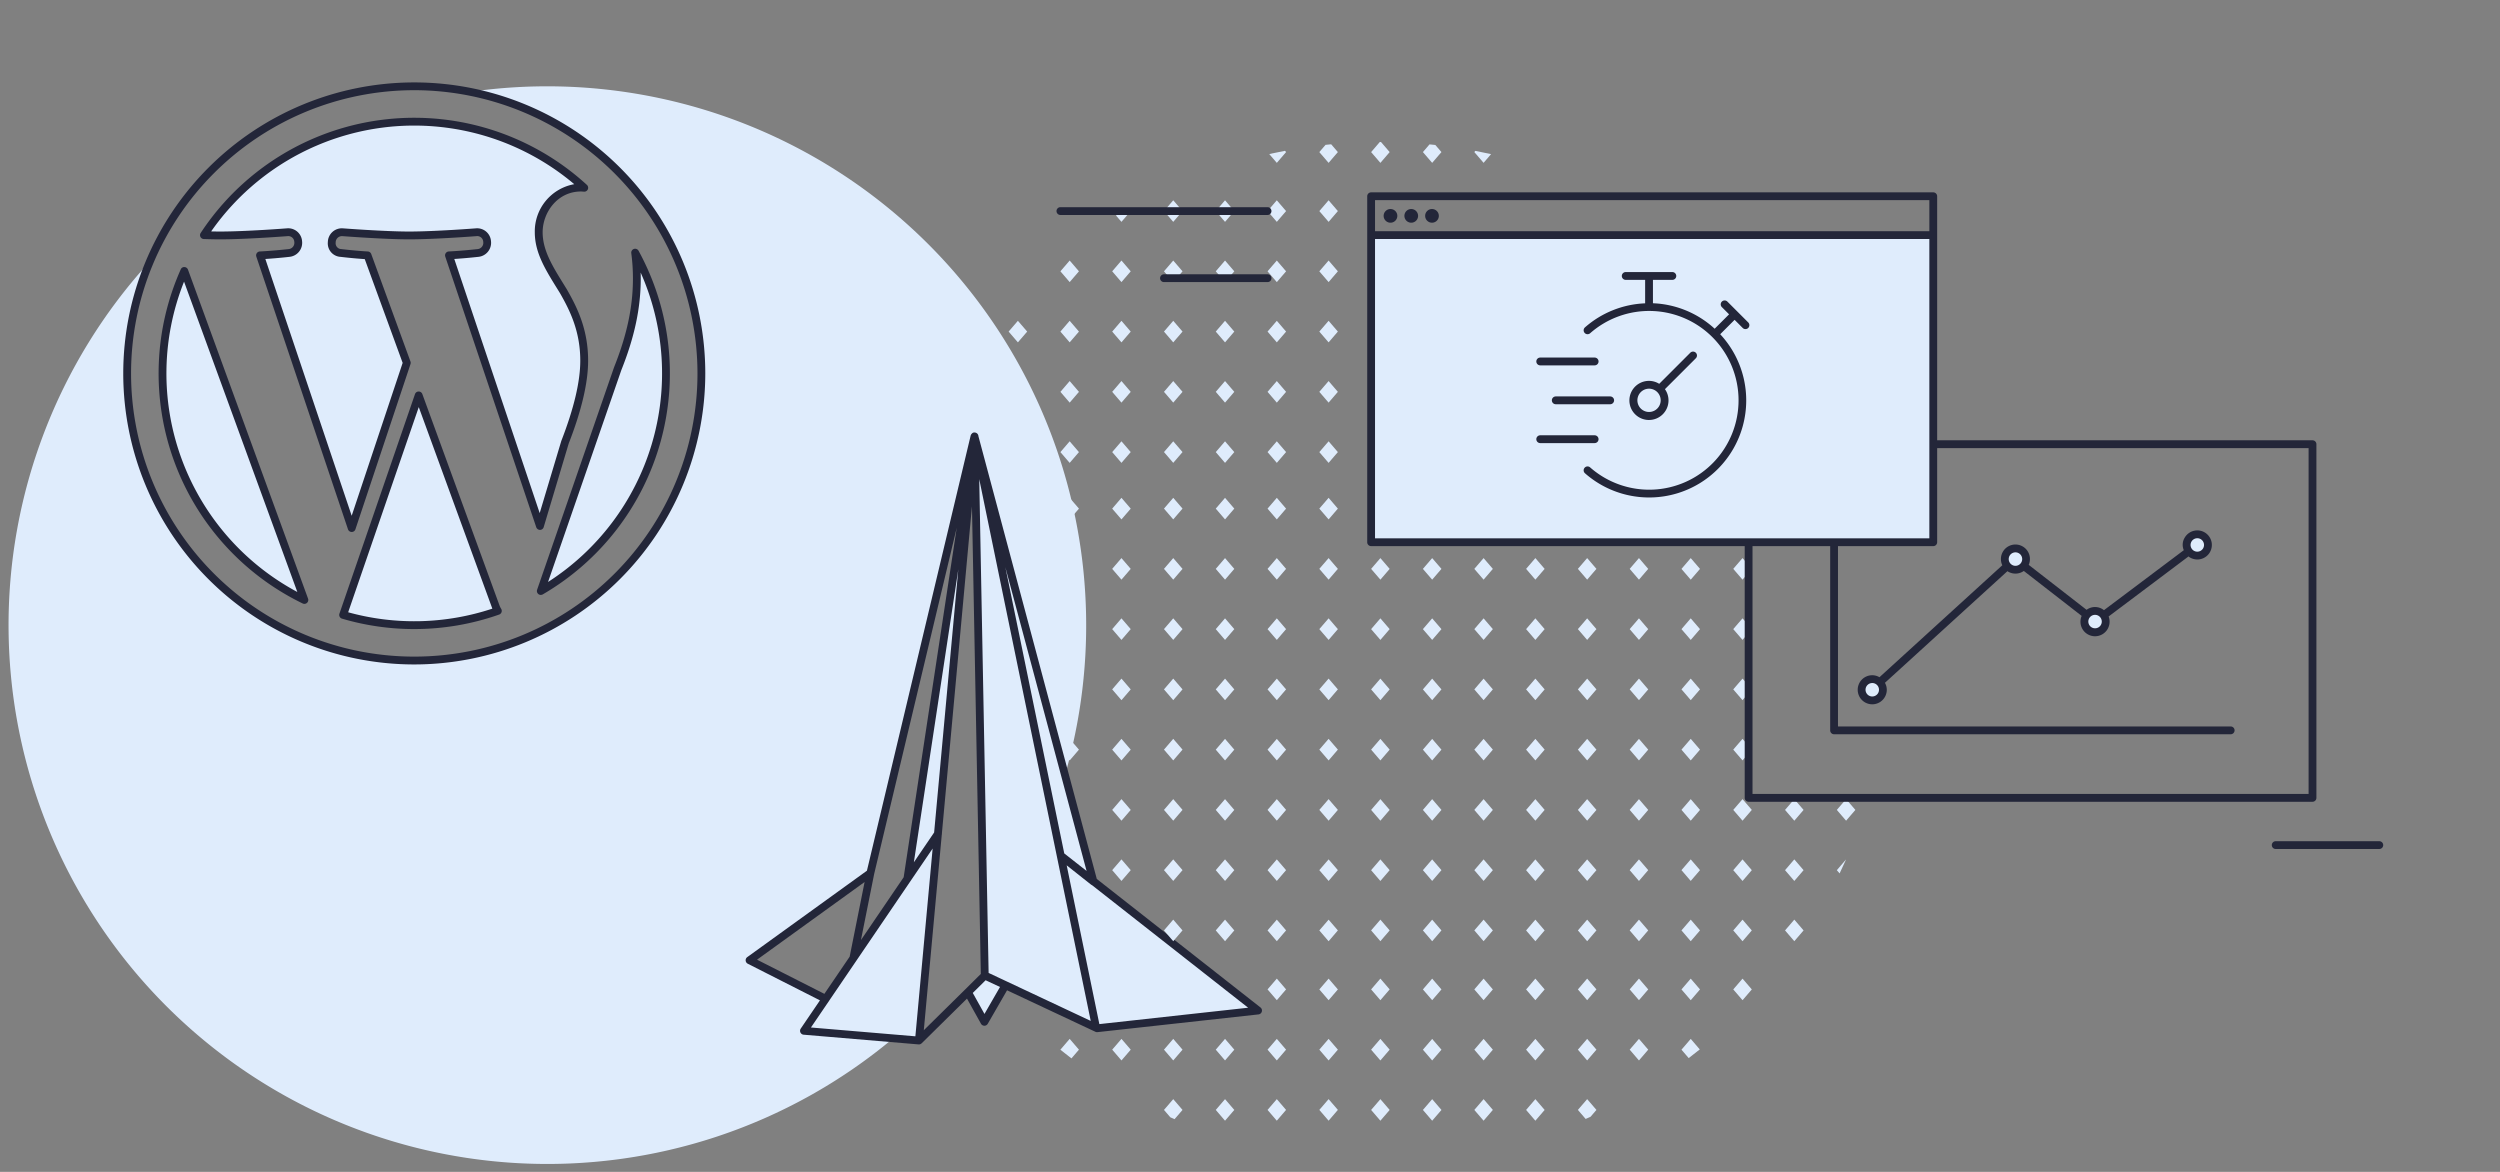 <svg xmlns="http://www.w3.org/2000/svg" viewBox="0 0 640 300"><rect x="0" y="0" width="640" height="300" fill="#808080" stroke="none"/><rect width="640" height="300" opacity="0"/><circle cx="562.51" cy="139.506" r="2.722" fill="#dfecfc"/><circle cx="536.331" cy="159.123" r="2.722" fill="#dfecfc"/><circle cx="515.951" cy="143.123" r="2.722" fill="#dfecfc"/><circle cx="479.297" cy="176.578" r="2.722" fill="#dfecfc"/><rect x="351.007" y="60.179" width="143.907" height="78.628" fill="#dfecfc"/><path d="M279.9,225.6l-7.26-27.157c.376-1.3.724-2.612,1.063-3.928l.135.157,2.372-2.762-1.473-1.715A137.985,137.985,0,0,0,120.4,23.508a73.505,73.505,0,1,1-82.024,43.4A137.935,137.935,0,0,0,228.65,265.818l6.6.557,4.863-52.913-.035.052,9.355-101.456-17.1,112.848-20.95,30.805-19.492-9.891,30.931-22.334,26.642-111.753.7,2.622-.675-2.526L252.1,249.641l-4.316,4.371L252,261.593l5.526-9.31,23.326,10.955,41.213-4.539Zm-72,35.235-2.074,3.05h-.006Z" fill="#dfecfc"/><path d="M148.73,48.017c.287,0,.558.035.834.051A64.426,64.426,0,0,0,52.2,60.192c1.515.048,2.94.08,4.148.08,6.738,0,17.178-.819,17.178-.819,3.473-.205,3.88,4.9.411,5.312,0,0-3.491.409-7.373.609l23.467,69.807,14.1-42.3L94.1,65.374c-3.474-.2-6.758-.609-6.758-.609-3.474-.207-3.067-5.517.409-5.312,0,0,10.64.819,16.973.819,6.738,0,17.177-.819,17.177-.819a2.664,2.664,0,0,1,.412,5.312s-3.5.409-7.372.609l23.283,69.28,6.43-21.475q4.9-12.567,4.9-20.838c0-7.967-2.862-13.481-5.314-17.771-3.267-5.312-6.329-9.8-6.329-15.115C137.91,53.531,142.4,48.017,148.73,48.017Z" fill="#dfecfc"/><path d="M138.446,151.295A64.46,64.46,0,0,0,162.6,64.676a49.237,49.237,0,0,1,.434,6.627c0,6.538-1.226,13.888-4.9,23.081Z" fill="#dfecfc"/><path d="M41.6,95.592a64.451,64.451,0,0,0,36.322,58L47.185,69.366A64.191,64.191,0,0,0,41.6,95.592Z" fill="#dfecfc"/><path d="M87.844,157.415a64.482,64.482,0,0,0,39.607-1.026,6.427,6.427,0,0,1-.461-.89l-19.81-54.27Z" fill="#dfecfc"/><path d="M106.047,170.1a74.5,74.5,0,1,1,74.507-74.506A74.588,74.588,0,0,1,106.047,170.1Zm0-147.008a72.5,72.5,0,1,0,72.507,72.5A72.584,72.584,0,0,0,106.047,23.09Zm0,137.95a65.4,65.4,0,0,1-18.488-2.667,1,1,0,0,1-.663-1.284L106.235,100.9a1,1,0,0,1,.935-.675h.01a1,1,0,0,1,.94.657l19.81,54.27a5.3,5.3,0,0,0,.375.715,1,1,0,0,1-.522,1.461A65.34,65.34,0,0,1,106.05,161.04Zm-16.917-4.3a63.507,63.507,0,0,0,36.909-.929l-18.835-51.593Zm-11.207-2.152a1,1,0,0,1-.436-.1A65.452,65.452,0,0,1,46.272,68.959a.943.943,0,0,1,.948-.591,1,1,0,0,1,.9.656l30.742,84.224a1,1,0,0,1-.94,1.343ZM47.117,72.1a63.457,63.457,0,0,0,29,79.45Zm91.33,80.2a1,1,0,0,1-.946-1.327l19.683-56.911c3.312-8.285,4.848-15.5,4.848-22.754a48.444,48.444,0,0,0-.425-6.493,1,1,0,0,1,1.868-.615,65.46,65.46,0,0,1-24.524,87.965A1.013,1.013,0,0,1,138.447,152.295ZM164.01,69.776c.015.507.022,1.015.022,1.527,0,7.516-1.58,14.968-4.974,23.452L140.3,148.985A63.464,63.464,0,0,0,164.01,69.776ZM90.032,136.181a1,1,0,0,1-.949-.682L65.618,65.693a1,1,0,0,1,.9-1.318c3.8-.195,7.273-.6,7.308-.6a1.612,1.612,0,0,0,1.515-1.836,1.544,1.544,0,0,0-1.752-1.485c-.085.006-10.536.821-17.236.821-1.13,0-2.5-.026-4.181-.081a1,1,0,0,1-.8-1.549,65.427,65.427,0,0,1,98.875-12.311,1,1,0,0,1-.733,1.735l-.317-.023c-.152-.012-.3-.026-.461-.026-6.066,0-9.819,5.418-9.819,10.438,0,4.61,2.508,8.661,5.414,13.351l.765,1.24c2.652,4.635,5.463,10.228,5.463,18.295,0,5.606-1.673,12.739-4.973,21.2l-6.4,21.4a1,1,0,0,1-.941.713,1.036,1.036,0,0,1-.965-.682L113.988,65.693a1,1,0,0,1,.9-1.318c3.8-.195,7.273-.6,7.308-.6a1.611,1.611,0,0,0,1.516-1.835,1.535,1.535,0,0,0-1.753-1.486c-.084.006-10.536.821-17.236.821-6.3,0-16.942-.815-17.05-.822a1.605,1.605,0,0,0-1.739,1.617,1.5,1.5,0,0,0,1.467,1.7c.1.01,3.357.411,6.756.609a1,1,0,0,1,.882.656l10.041,27.509a1,1,0,0,1,.008.66l-14.1,42.3a1,1,0,0,1-.947.684ZM67.931,66.3l22.1,65.735L103.077,92.9l-9.7-26.567c-3.217-.211-6.134-.571-6.166-.575a3.458,3.458,0,0,1-3.281-3.808,3.588,3.588,0,0,1,3.872-3.494c.124.008,10.691.817,16.914.817,6.622,0,17-.809,17.1-.816a3.558,3.558,0,0,1,3.882,3.3,3.611,3.611,0,0,1-3.275,4c-.033,0-2.808.326-6.125.539l21.863,65.054,5.527-18.459c3.235-8.306,4.862-15.194,4.862-20.551,0-7.577-2.675-12.889-5.182-17.275l-.747-1.206c-3.066-4.95-5.713-9.226-5.713-14.4a12.271,12.271,0,0,1,10.1-12.306A63.427,63.427,0,0,0,54.053,59.243c.864.019,1.624.029,2.3.029,6.622,0,16.995-.809,17.1-.816a3.555,3.555,0,0,1,3.88,3.3,3.609,3.609,0,0,1-3.273,4C74.023,65.762,71.25,66.084,67.931,66.3Z" fill="#232639"/><path d="M322.687,257.913l-41.907-32.9-30.3-113.328a1,1,0,0,0-.934-.961.812.812,0,0,0-.778.318,1.093,1.093,0,0,0-.149.169,1,1,0,0,0-.066.15.956.956,0,0,0-.063.143L221.933,222.9,191.3,245.017a1,1,0,0,0,.133,1.7l18.474,9.374-4.919,7.234a1,1,0,0,0,.743,1.558l29.432,2.487q.042,0,.084,0a1,1,0,0,0,.368-.07c.027-.011.049-.034.076-.047a1.017,1.017,0,0,0,.241-.159c.005,0,.012-.006.018-.012l11.6-11.439,3.582,6.432a1,1,0,0,0,.867.513H252a1,1,0,0,0,.867-.5l4.94-8.572,22.62,10.623a1,1,0,0,0,.534.089l41.214-4.539a1,1,0,0,0,.508-1.78Zm-65.322-112.73,20.8,77.776-5.714-4.484Zm-18.227,67.93-5.191,7.634,11.383-75.012Zm-7.8,11.463L220.4,240.659l3.39-16.942L244.923,135.1Zm-10,1.217-3.824,19.115-6.474,9.518L193.8,245.678Zm-9.228,30.616a.975.975,0,0,0,.166-.235l0-.014,26.479-38.935-4.419,48.07L207.6,263.037Zm24.382,7.333,4.6-50.028a.988.988,0,0,0,.035-.389l7.694-83.7,2.271,119.7-3.905,3.871Zm15.826-12.8L256,252.667l-3.976,6.9-2.993-5.375Zm.768-1.872-2.4-126.414,28.54,138.7-21.377-10.05-.015-.009-.407-.189Zm28.349,13.1-8.363-40.644,6.224,4.928a1.041,1.041,0,0,0,.263.149l39.966,31.372Z" fill="#232639"/><path d="M313.608,265.951l2.372,2.761-2.372,2.762-2.372-2.762Zm-2.372-27.766,2.372,2.762,2.372-2.762-2.372-2.762Zm0-107.979,2.372,2.761,2.372-2.761-2.372-2.762Zm0,92.552,2.372,2.762,2.372-2.762L313.608,220Zm0-61.7,2.372,2.762,2.372-2.762-2.372-2.761Zm-13.257-91.6,2.372,2.761,2.376-2.761-2.376-2.762Zm13.257,76.175,2.372,2.761,2.372-2.761-2.372-2.762Zm0,30.851,2.372,2.762,2.372-2.762-2.372-2.761Zm0,30.853,2.372,2.762,2.372-2.762-2.372-2.761Zm0-15.428,2.372,2.762,2.372-2.762-2.372-2.761Zm0,92.232,2.372,2.761,2.372-2.761-2.372-2.762ZM297.979,176.482l2.372,2.762,2.376-2.762-2.376-2.761Zm0-91.6,2.372,2.761,2.376-2.761-2.376-2.762Zm0,137.873,2.372,2.762,2.376-2.762L300.351,220Zm0-15.423,2.372,2.762,2.376-2.762-2.376-2.761Zm0-46.279,2.372,2.759,2.376-2.762-2.376-2.758Zm0-60.745,2.372,2.761,2.376-2.761-2.376-2.762Zm0,15.425,2.372,2.762,2.376-2.762-2.376-2.761Zm0,29.895,2.372,2.761,2.376-2.761-2.376-2.762Zm0-15.425,2.372,2.761,2.376-2.761-2.376-2.762Zm0,61.7,2.372,2.762,2.376-2.762-2.376-2.761Zm26.513-76.171,2.372,2.762,2.372-2.762-2.372-2.761Zm0,91.6,2.372,2.762,2.372-2.762-2.372-2.761Zm0-61.7,2.372,2.761,2.372-2.761-2.372-2.762Zm0,46.276,2.372,2.762,2.372-2.762-2.372-2.761Zm0-15.425,2.372,2.762,2.372-2.762-2.372-2.761Zm0-15.426,2.372,2.762,2.372-2.762-2.372-2.761Zm0-91.6,2.372,2.761,2.372-2.761-2.372-2.762Zm0,30.855,2.372,2.761,2.372-2.761-2.372-2.762Zm0-46.276,2.372,2.762,2.372-2.762-2.372-2.762Zm0,30.85,2.372,2.761,2.372-2.761-2.372-2.762Zm0,153.3,2.372,2.762,2.372-2.762-2.372-2.762ZM311.236,69.456l2.372,2.761,2.372-2.761-2.372-2.762Zm0-15.421,2.372,2.762,2.372-2.762-2.372-2.762Zm13.256,168.723,2.372,2.762,2.372-2.762L326.864,220ZM311.236,100.311l2.372,2.761,2.372-2.761-2.372-2.762ZM324.49,284.138l2.372,2.761,2.372-2.761-2.37-2.761ZM311.236,84.885l2.372,2.761,2.372-2.761-2.372-2.762Zm13.256,183.827,2.372,2.762,2.372-2.762-2.372-2.761ZM311.236,115.736l2.372,2.762,2.372-2.762-2.372-2.761Zm13.256,137.551,2.372,2.761,2.372-2.761-2.372-2.762Zm4.742-123.077-2.37-2.766-2.374,2.766,2.372,2.761Zm13.26-91.278-1.713-1.994c-.481.045-.962.091-1.442.142l-1.594,1.852,2.377,2.762Zm0,137.55-2.372-2.761-2.377,2.761,2.377,2.762Zm0-15.426-2.372-2.761-2.377,2.761,2.377,2.762Zm0,30.851-2.372-2.761-2.377,2.761,2.377,2.762Zm0-46.276-2.372-2.762-2.377,2.762,2.377,2.761Zm0-15.425-2.372-2.762-2.377,2.762,2.377,2.761Zm-66.285-60.75-2.372-2.762-2.372,2.762,2.372,2.761Zm66.285,137.879-2.372-2.761-2.377,2.761,2.377,2.762Zm-39.77-153.3-2.374-2.762-2.372,2.762L300.35,56.8Zm39.77,61.7-2.372-2.761-2.377,2.761,2.377,2.762Zm0,107.022L340.122,220l-2.377,2.761,2.377,2.762ZM324.922,39.432l1.942,2.262,2.372-2.762-.279-.325Q326.928,38.988,324.922,39.432Zm17.572,60.879-2.372-2.762-2.377,2.762,2.377,2.761ZM447.644,162v-1.9l-1.555-1.808-2.376,2.761,2.376,2.759Zm0,15.429v-1.9l-1.555-1.81-2.376,2.761,2.376,2.762Zm0-30.852v-1.9l-1.555-1.811-2.376,2.762,2.376,2.761Zm0,46.277v-1.9l-1.555-1.81-2.376,2.761,2.376,2.762Zm-65.929-153.4q-2.005-.446-4.033-.828l-.255.3,2.372,2.762ZM342.494,84.885l-2.372-2.762-2.377,2.762,2.377,2.761Zm0-15.429-2.372-2.762-2.377,2.762,2.377,2.761ZM297.979,268.712l2.372,2.762,2.376-2.762-2.376-2.761ZM276.209,84.885l-2.372-2.762-2.372,2.762,2.372,2.761Zm8.512,15.426,2.372,2.761,2.372-2.761-2.372-2.762Zm0,15.425,2.372,2.762,2.372-2.762-2.372-2.761Zm0,29.895,2.372,2.761,2.372-2.761-2.372-2.762Zm0-60.746,2.372,2.761,2.372-2.761-2.372-2.762Zm0,45.325,2.372,2.761,2.372-2.761-2.372-2.766Zm18,107.975-2.374-2.762-2.372,2.762,2.372,2.762Zm-18-168.729,2.372,2.761,2.372-2.761-2.372-2.762Zm0,91.6,2.372,2.762,2.372-2.762-2.372-2.761Zm13.258,123.083,1.622,1.887c.361.164.728.318,1.091.478l2.035-2.365-2.376-2.762ZM285.685,55.157l1.408,1.64,2.372-2.762-.623-.725Q287.251,54.214,285.685,55.157Zm-.964,136.75,2.372,2.762,2.372-2.762-2.372-2.761Zm-13.256-61.7,2.372,2.761,2.375-2.757-2.375-2.766Zm0,138.506.065.075q1.365,1.1,2.76,2.159l1.919-2.234-2.372-2.761Zm13.256-92.23,2.372,2.762,2.372-2.762-2.372-2.761Zm-8.512-60.746-2.372-2.761-2.372,2.761,2.372,2.762Zm-18-30.851,2.372,2.761,2.377-2.761-2.377-2.762Zm26.515,183.827,2.372,2.762,2.372-2.762-2.372-2.761Zm-8.512-168.4-2.372-2.762-2.372,2.762,2.372,2.761Zm8.512,107.024,2.372,2.762,2.372-2.762-2.372-2.761Zm0,15.423,2.372,2.762,2.372-2.762L287.093,220Zm123.965,15.427-2.374-2.762-2.372,2.762,2.372,2.762Zm8.512,30.527,2.372,2.762,2.372-2.762-2.372-2.761Zm0-92.23,2.372,2.762,2.372-2.762-2.372-2.761Zm-13.258,0,2.372,2.762,2.376-2.762-2.376-2.761ZM417.2,253.287l2.372,2.761,2.372-2.761-2.372-2.762ZM403.94,161.056l2.372,2.762,2.376-2.762-2.376-2.761Zm0,30.851,2.372,2.762,2.376-2.762-2.376-2.761Zm13.258,0,2.372,2.762,2.372-2.762-2.372-2.761Zm0,15.428,2.372,2.762,2.372-2.762-2.372-2.761Zm0,15.423,2.372,2.762,2.372-2.762L419.57,220Zm0,15.427,2.372,2.762,2.372-2.762-2.372-2.762ZM403.94,145.631l2.372,2.761,2.376-2.761-2.376-2.762Zm-13.257,0,2.372,2.761,2.372-2.761-2.372-2.762Zm0,30.851,2.372,2.762,2.372-2.762-2.372-2.761Zm13.257,30.853,2.372,2.762,2.376-2.762-2.376-2.761Zm-13.257-15.428,2.372,2.762,2.372-2.762-2.372-2.761Zm0-30.851,2.372,2.762,2.372-2.762-2.372-2.761Zm13.257,92.231,2.372,2.761,2.376-2.761-2.376-2.762Zm0-30.529,2.372,2.762,2.376-2.762L406.312,220Zm0,61.381,1.985,2.311c.417-.184.835-.364,1.249-.552l1.514-1.759-2.376-2.762Zm0-15.427,2.372,2.762,2.376-2.762-2.376-2.761ZM417.2,145.631l2.372,2.761,2.372-2.761-2.372-2.762Zm39.771,92.554,2.372,2.762,2.372-2.762-2.372-2.762Zm-13.256-30.85,2.376,2.762,2.372-2.762-2.372-2.761Zm-13.258-61.7,2.372,2.761,2.372-2.761-2.372-2.762Zm13.258,107.656,2.376,2.761,2.372-2.761-2.372-2.762Zm4.744-15.1-2.372-2.762-2.374,2.762,2.374,2.762Zm-4.744-15.427,2.376,2.762,2.372-2.762L446.089,220Zm13.256,0,2.372,2.762,2.372-2.762L459.341,220Zm13.969.829c.571-1.184,1.12-2.381,1.656-3.585l-2.368,2.756Zm-.712-16.252L472.6,210.1l2.376-2.762-2.376-2.761Zm-13.257,0,2.372,2.762,2.372-2.762-2.372-2.761Zm-26.514,45.952,2.372,2.761,2.372-2.761-2.372-2.762Zm0,15.425,1.851,2.155q1.434-1.092,2.835-2.223l-2.314-2.693ZM417.2,161.056l2.372,2.762,2.372-2.762-2.372-2.761Zm13.257,77.129,2.372,2.762,2.372-2.762-2.372-2.762Zm-39.772-30.85,2.372,2.762,2.372-2.762-2.372-2.761Zm39.772-30.853,2.372,2.762,2.372-2.762-2.372-2.761Zm0-15.426,2.372,2.762,2.372-2.762-2.372-2.761Zm0,61.7,2.372,2.762,2.372-2.762L432.827,220Zm0-30.851,2.372,2.762,2.372-2.762-2.372-2.761Zm-92.71,92.232,2.377,2.761,2.372-2.761-2.372-2.762Zm92.71-76.8,2.372,2.762,2.372-2.762-2.372-2.761Zm-79.448-46.282,2.372,2.762,2.372-2.762-2.372-2.761Zm0-15.422,2.372,2.761,2.372-2.761-2.372-2.762Zm0,46.276,2.372,2.762,2.372-2.762-2.372-2.761Zm0-15.425,2.372,2.762,2.372-2.762-2.372-2.761Zm0,30.851,2.372,2.762,2.372-2.762-2.372-2.761Zm2.24-170.991h-.015l-2.225,2.59,2.372,2.762,2.372-2.762-2.222-2.586C353.435,36.346,353.341,36.342,353.247,36.342Zm11.017,247.8,2.372,2.761,2.376-2.761-2.376-2.762Zm0-30.852,2.372,2.761,2.376-2.761-2.376-2.762Zm4.746-15.1-2.374-2.762-2.372,2.762,2.372,2.762Zm-4.746,30.527,2.372,2.762,2.376-2.762-2.376-2.761Zm-13.257,15.427,2.372,2.761,2.372-2.761-2.372-2.762Zm-13.262-30.852,2.377,2.761,2.372-2.761-2.372-2.762Zm0-15.1,2.374,2.762,2.372-2.762-2.372-2.762Zm52.934-15.427,2.372,2.762,2.372-2.762L393.055,220Zm-39.676,0,2.372,2.762,2.372-2.762L353.379,220ZM337.749,54.035l2.374,2.762,2.372-2.762-2.372-2.762Zm13.258,199.252,2.372,2.761,2.372-2.761-2.372-2.762Zm0-15.1,2.372,2.762,2.372-2.762-2.372-2.762Zm0,30.527,2.372,2.762,2.372-2.762-2.372-2.761Zm13.257-45.954,2.372,2.762,2.376-2.762L366.636,220Zm-26.519,45.954,2.377,2.762,2.372-2.762-2.372-2.761Zm39.682-92.23,2.372,2.762,2.372-2.762-2.372-2.761Zm0-15.429,2.372,2.762,2.372-2.762-2.372-2.761Zm0,46.28L379.8,210.1l2.372-2.762-2.372-2.761Zm0-61.7,2.372,2.761,2.372-2.761-2.372-2.762Zm0,46.276,2.372,2.762,2.372-2.762-2.372-2.761Zm0,30.851,2.372,2.762,2.372-2.762L379.8,220Zm13.256,15.427,2.372,2.762,2.372-2.762-2.372-2.762Zm0,45.954,2.372,2.761,2.372-2.761-2.372-2.762Zm0-30.852,2.372,2.761,2.372-2.761-2.372-2.762Zm-26.419-45.954,2.372,2.762,2.376-2.762-2.376-2.761Zm26.419,61.379,2.372,2.762,2.372-2.762-2.372-2.761Zm-26.419-92.23,2.372,2.762,2.376-2.762-2.376-2.761Zm0-15.429,2.372,2.762,2.376-2.762-2.376-2.761Zm0,30.854,2.372,2.762,2.376-2.762-2.376-2.761Zm0-46.276,2.372,2.761,2.376-2.761-2.376-2.762Zm13.163,138.508L379.8,286.9l2.372-2.761-2.372-2.762Zm0-15.427,2.372,2.762,2.372-2.762-2.372-2.761Zm0-15.425,2.372,2.761,2.372-2.761-2.372-2.762ZM365.958,36.96l-1.694,1.972,2.372,2.762,2.376-2.762-1.565-1.819C366.952,37.06,366.456,37.008,365.958,36.96Zm11.469,201.225,2.372,2.762,2.372-2.762-2.372-2.762Z" fill="#dfecfc"/><path d="M566.124,138.618a3.722,3.722,0,0,0-6.8-1.04h0a3.486,3.486,0,0,0-.271,3.27l-20.439,15.357a3.655,3.655,0,0,0-4.456-.093l-14.807-11.506a3.716,3.716,0,1,0-6.758.1l-31.452,28.662a3.679,3.679,0,0,0-1.846-.509,3.722,3.722,0,1,0,3.722,3.722,3.681,3.681,0,0,0-.475-1.783L513.9,146.222c.014.009.024.022.038.03a3.723,3.723,0,0,0,4.16-.088l14.809,11.507a3.728,3.728,0,1,0,6.9.145l20.455-15.369a3.827,3.827,0,0,0,.323.242,3.721,3.721,0,0,0,5.542-4.071ZM479.3,178.3a1.722,1.722,0,1,1,1.722-1.721A1.723,1.723,0,0,1,479.3,178.3Zm35.722-33.729a1.721,1.721,0,0,1,.567-3.13,1.708,1.708,0,0,1,1.3.235,1.722,1.722,0,0,1-1.864,2.9Zm21.312,16.273a1.722,1.722,0,1,1,1.722-1.722A1.723,1.723,0,0,1,536.331,160.844ZM563.982,140.4a1.723,1.723,0,0,1-3.145-.482,1.723,1.723,0,0,1,2.564-1.883A1.724,1.724,0,0,1,563.982,140.4Z" fill="#232639"/><path d="M355.953,53.511a1.751,1.751,0,1,1-1.741,1.761v-.01a1.747,1.747,0,0,1,1.741-1.751m5.315,0a1.746,1.746,0,0,0-1.74,1.751v.01a1.751,1.751,0,1,0,1.74-1.761m5.313,0a1.746,1.746,0,0,0-1.74,1.751v.01a1.751,1.751,0,1,0,1.74-1.761" fill="#232639"/><path d="M408.225,93.535H394.3a1,1,0,0,1,0-2h13.928a1,1,0,0,1,0,2Zm1,18.9a1,1,0,0,0-1-1H394.3a1,1,0,0,0,0,2h13.928A1,1,0,0,0,409.225,112.433Zm3.98-9.949a1,1,0,0,0-1-1H398.277a1,1,0,0,0,0,2h13.928A1,1,0,0,0,413.205,102.484Z" fill="#232639"/><path d="M434.13,90.3a1,1,0,0,0-1.414,0l-7.958,7.959a4.934,4.934,0,0,0-2.6-.755,5.006,5.006,0,1,0,4.066,2.122l7.91-7.912A1,1,0,0,0,434.13,90.3Zm-11.976,15.164a2.98,2.98,0,1,1,2.98-2.979A2.983,2.983,0,0,1,422.154,105.464Z" fill="#232639"/><path d="M446.131,83.956a1,1,0,0,0,1.414-1.415l-5.321-5.321a1,1,0,1,0-1.414,1.414l1.833,1.833-3.689,3.688a24.779,24.779,0,0,0-15.8-6.523V71.647h4.969a1,1,0,0,0,0-2H416.185a1,1,0,0,0,0,2h4.969v6.006a24.831,24.831,0,0,0-15.418,6.172,1,1,0,0,0,1.322,1.5,22.878,22.878,0,1,1,0,34.315,1,1,0,0,0-1.322,1.5,24.856,24.856,0,0,0,34.635-35.577l3.686-3.686Z" fill="#232639"/><path d="M324.492,55.035H271.465a1,1,0,0,1,0-2h53.027a1,1,0,0,1,0,2Z" fill="#232639"/><path d="M324.492,72.217H297.979a1,1,0,0,1,0-2h26.513a1,1,0,0,1,0,2Z" fill="#232639"/><path d="M609.1,217.346H582.583a1,1,0,0,1,0-2H609.1a1,1,0,0,1,0,2Z" fill="#232639"/><path d="M592,112.714H495.913V50.242a1,1,0,0,0-1-1H351.007a1,1,0,0,0-1,1v88.565h0a1,1,0,0,0,1,1h95.637v64.447a1,1,0,0,0,1,1H592a1,1,0,0,0,1-1V113.714A1,1,0,0,0,592,112.714ZM352.007,61.179H493.913v76.628H352.007Zm141.906-9.937v7.937H352.007V51.242ZM591,203.255H448.644V139.808h19.881v47.165a1,1,0,0,0,1,1H571.053a1,1,0,0,0,0-2H470.525V139.808h24.388a1,1,0,0,0,1-1h0V114.714H591Z" fill="#232639"/></svg>